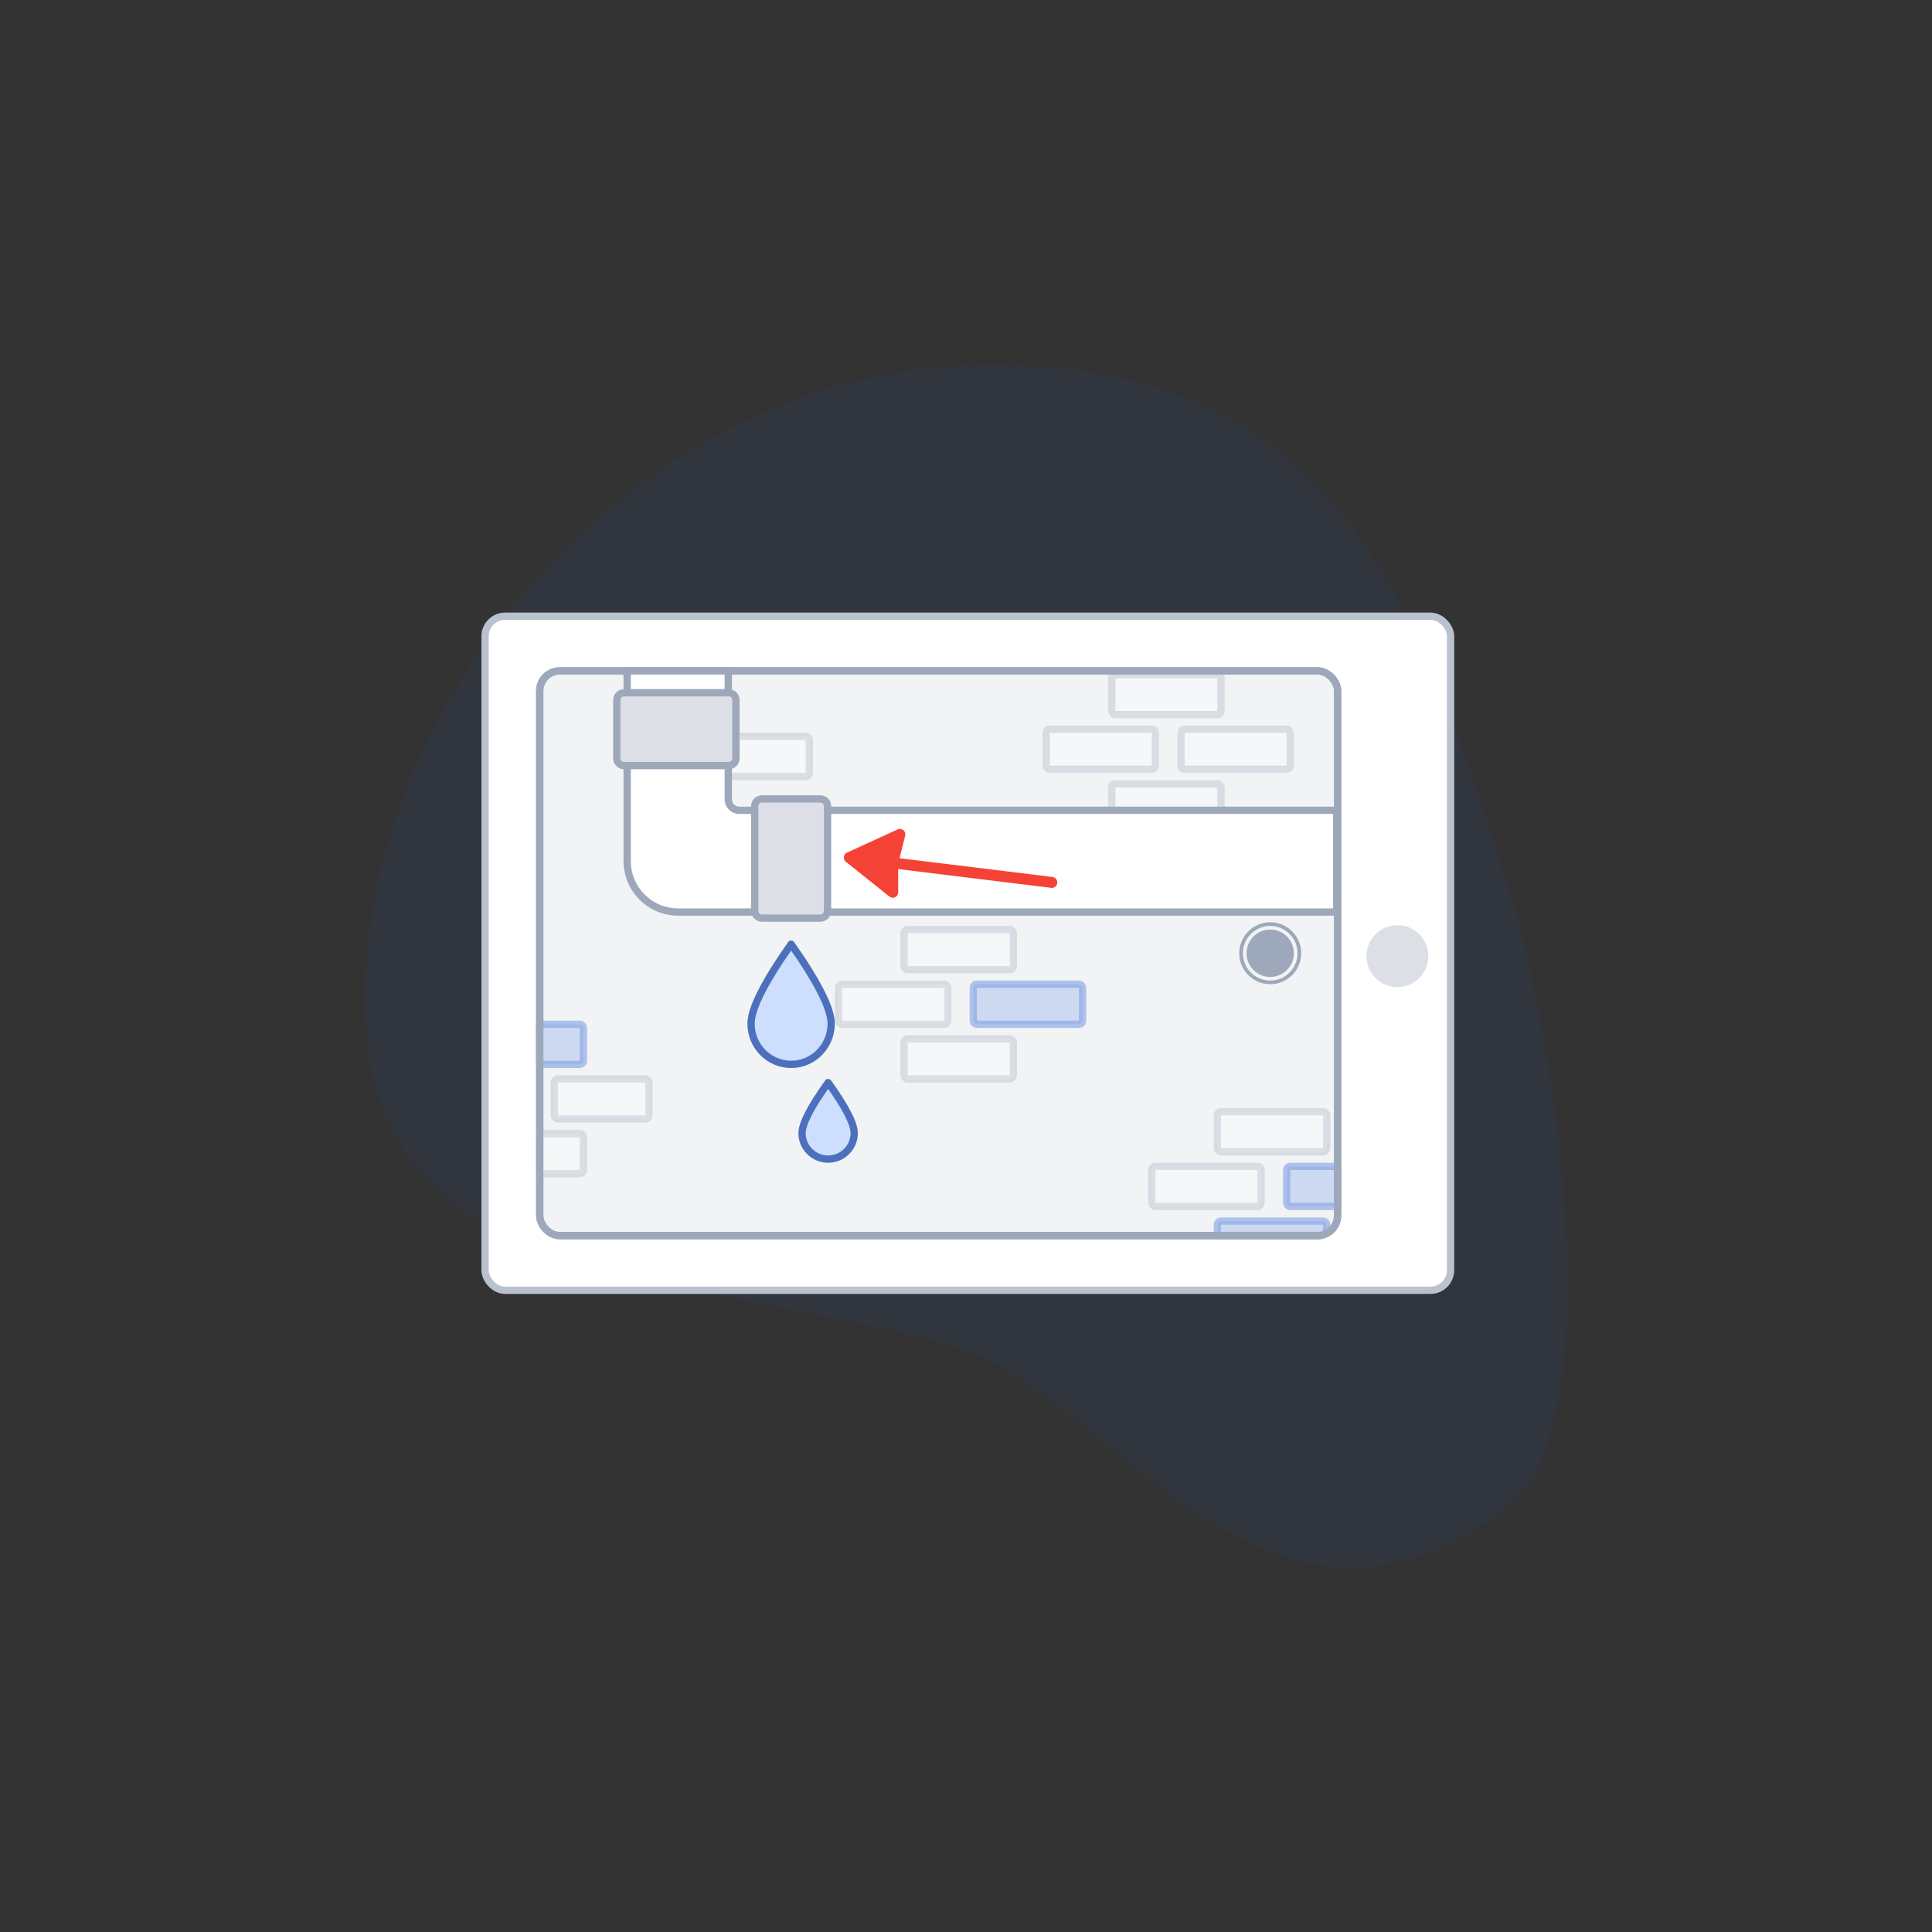 <?xml version="1.0" encoding="UTF-8"?>
<svg width="932px" height="932px" viewBox="0 0 932 932" version="1.1" xmlns="http://www.w3.org/2000/svg" xmlns:xlink="http://www.w3.org/1999/xlink">
    <rect x="0" y="0" width="932" height="932" fill="#333333" stroke="none"/>
    <!-- Generator: Sketch 51.2 (57519) - http://www.bohemiancoding.com/sketch -->
    <title>Graphic_LeakingPipe</title>
    <desc>Created with Sketch.</desc>
    <defs></defs>
    <g id="Graphic_LeakingPipe" stroke="none" stroke-width="1" fill="none" fill-rule="evenodd">
        <g id="Group-4" transform="translate(176, 176)">
            <path d="M301.04,580 C469.28,580 506.781,467.159 551.33,328.611 C575.849,252.354 601.215,66.981 551.33,28.952 C433.599,-60.798 358.985,84.798 284.79,106.355 C152.094,144.908 0,128.531 0,274.182 C0,419.832 132.8,580 301.04,580 Z" id="Oval-4" fill-opacity="0.05" fill="#0D5BFF" transform="translate(290, 290) scale(1, -1) translate(-290, -290) "></path>
            <g id="iPad" transform="translate(58, 121.273)">
                <g>
                    <rect id="Rectangle-6" stroke="#BAC2CE" stroke-width="3.515" fill="#FFFFFF" x="0" y="0" width="465.758" height="325.152" rx="9.667"></rect>
                    <rect id="Rectangle-11" stroke="#9DA8BA" stroke-width="3.515" fill="#F1F3F5" x="26.364" y="26.364" width="384.909" height="272.424" rx="9.667"></rect>
                    <g id="Bricks" transform="translate(103.697, 58)" stroke-width="3.515">
                        <rect id="Rectangle-11" stroke="#9DA8BA" fill="#FFFFFF" opacity="0.302" x="66.788" y="119.515" width="52.727" height="19.333" rx="1.758"></rect>
                        <rect id="Rectangle-11-Copy-2" stroke="#9DA8BA" fill="#FFFFFF" opacity="0.302" x="98.424" y="93.152" width="52.727" height="19.333" rx="1.758"></rect>
                        <rect id="Rectangle-11-Copy" stroke="#81A1E3" fill="#B5C8EF" opacity="0.6" x="131.818" y="119.515" width="52.727" height="19.333" rx="1.758"></rect>
                        <rect id="Rectangle-11-Copy-3" stroke="#9DA8BA" fill="#FFFFFF" opacity="0.302" x="98.424" y="145.879" width="52.727" height="19.333" rx="1.758"></rect>
                        <rect id="Rectangle-11-Copy-4" stroke="#9DA8BA" fill="#FFFFFF" opacity="0.302" x="0" y="0" width="52.727" height="19.333" rx="1.758"></rect>
                    </g>
                    <g id="Bricks" transform="translate(26.364, 196.848)" stroke-width="3.515">
                        <rect id="Rectangle-11-Copy-2" stroke="#81A1E3" fill="#B5C8EF" opacity="0.6" x="0" y="0" width="21.091" height="19.333" rx="1.758"></rect>
                        <rect id="Rectangle-11-Copy" stroke="#9DA8BA" fill="#FFFFFF" opacity="0.302" x="7.03" y="26.364" width="45.697" height="19.333" rx="1.758"></rect>
                        <rect id="Rectangle-11-Copy-3" stroke="#9DA8BA" fill="#FFFFFF" opacity="0.302" x="0" y="52.727" width="21.091" height="19.333" rx="1.758"></rect>
                    </g>
                    <g id="Bricks" transform="translate(270.667, 28.121)" fill="#FFFFFF" opacity="0.302" stroke="#9DA8BA" stroke-width="3.515">
                        <rect id="Rectangle-11" x="0" y="26.364" width="52.727" height="19.333" rx="1.758"></rect>
                        <rect id="Rectangle-11-Copy-2" x="31.636" y="0" width="52.727" height="19.333" rx="1.758"></rect>
                        <rect id="Rectangle-11-Copy" x="65.03" y="26.364" width="52.727" height="19.333" rx="1.758"></rect>
                        <rect id="Rectangle-11-Copy-3" x="31.636" y="52.727" width="52.727" height="19.333" rx="1.758"></rect>
                    </g>
                    <g id="Bricks" transform="translate(321.636, 239.03)" stroke-width="3.515">
                        <rect id="Rectangle-11" stroke="#9DA8BA" fill="#FFFFFF" opacity="0.302" x="0" y="26.364" width="52.727" height="19.333" rx="1.758"></rect>
                        <rect id="Rectangle-11-Copy-2" stroke="#9DA8BA" fill="#FFFFFF" opacity="0.302" x="31.636" y="0" width="52.727" height="19.333" rx="1.758"></rect>
                        <rect id="Rectangle-11-Copy" stroke="#81A1E3" fill="#B5C8EF" opacity="0.6" x="65.03" y="26.364" width="24.606" height="19.333" rx="1.758"></rect>
                        <path d="M33.394,52.727 L82.606,52.727 C83.577,52.727 84.364,53.514 84.364,54.485 L84.364,56.242 C84.364,58.184 82.79,59.758 80.848,59.758 L33.394,59.758 C32.423,59.758 31.636,58.971 31.636,58 L31.636,54.485 C31.636,53.514 32.423,52.727 33.394,52.727 Z" id="Rectangle-11-Copy-3" stroke="#81A1E3" fill="#B5C8EF" opacity="0.6"></path>
                    </g>
                    <g id="Camera-button" transform="translate(363.818, 147.636)" stroke="#9DA8BA">
                        <circle id="Oval-3" stroke-width="3.515" fill="#9DA8BA" cx="14.939" cy="14.939" r="9.667"></circle>
                        <circle id="Oval-3" stroke-width="1.758" cx="14.939" cy="14.939" r="14.061"></circle>
                    </g>
                    <circle id="Oval-3" stroke="#DCE0E6" stroke-width="3.515" fill="#DCE0E6" cx="440.112" cy="163.967" r="13.182"></circle>
                </g>
            </g>
            <rect id="Rectangle-11" stroke="#9DA8BA" stroke-width="3.515" x="84.364" y="147.636" width="384.909" height="272.424" rx="9.667"></rect>
            <path d="M468.859,263.966 L151.152,263.966 C137.562,263.966 126.545,252.95 126.545,239.36 L126.545,147.636 L175.324,147.636 L175.324,209.611 C175.324,212.523 177.685,214.884 180.597,214.884 L468.859,214.884 L468.859,263.966 Z" id="Path-44" stroke="#9DA8BA" stroke-width="3.515" fill="#FFFFFF"></path>
            <g id="Group-2" transform="translate(205.636, 238.152) scale(1, -1) translate(-205.636, -238.152) translate(188.061, 209.152)" fill="#DCE0E6" stroke="#9DA8BA" stroke-width="3.515">
                <g id="Group">
                    <path d="M3.515,0.26 L31.636,0.26 C33.578,0.26 35.152,1.834 35.152,3.776 L35.152,54.224 C35.152,56.166 33.578,57.74 31.636,57.74 L3.515,57.74 C1.574,57.74 -8.1999464e-15,56.166 -8.43769499e-15,54.224 L-6.66133815e-15,3.776 C-6.89908674e-15,1.834 1.574,0.26 3.515,0.26 Z" id="Rectangle-18" transform="translate(17.576, 29) scale(-1, 1) translate(-17.576, -29) "></path>
                </g>
            </g>
            <g id="Group-2-Copy" transform="translate(150.273, 175.758) scale(1, -1) rotate(-90) translate(-150.273, -175.758) translate(132.697, 146.758)" fill="#DCE0E6" stroke="#9DA8BA" stroke-width="3.515">
                <g id="Group">
                    <path d="M3.515,0.26 L31.636,0.26 C33.578,0.26 35.152,1.834 35.152,3.776 L35.152,54.224 C35.152,56.166 33.578,57.74 31.636,57.74 L3.515,57.74 C1.574,57.74 -8.1999464e-15,56.166 -8.43769499e-15,54.224 L-6.66133815e-15,3.776 C-6.89908674e-15,1.834 1.574,0.26 3.515,0.26 Z" id="Rectangle-18" transform="translate(17.576, 29) scale(-1, 1) translate(-17.576, -29) "></path>
                </g>
            </g>
            <path d="M205.636,337.455 C216.314,337.455 224.97,328.659 224.97,317.809 C224.97,310.576 218.525,297.791 205.636,279.455 C192.747,297.791 186.303,310.576 186.303,317.809 C186.303,328.659 194.959,337.455 205.636,337.455 Z" id="Oval-11" stroke="#4C70BB" stroke-width="3.515" fill="#CEDEFF" stroke-linejoin="round"></path>
            <path d="M223.492,383.152 C230.441,383.152 236.074,377.554 236.074,370.65 C236.074,366.047 231.88,357.911 223.492,346.242 C215.103,357.911 210.909,366.047 210.909,370.65 C210.909,377.554 216.543,383.152 223.492,383.152 Z" id="Oval-11-Copy" stroke="#4C70BB" stroke-width="3.515" fill="#CEDEFF" stroke-linejoin="round"></path>
            <g id="Group-3" transform="translate(282.559, 243.683) scale(-1, 1) rotate(-277) translate(-282.559, -243.683) translate(268.498, 194.471)" stroke="#F44336" stroke-linecap="round" stroke-width="5.273">
                <polygon id="Path-20" fill="#F44336" stroke-linejoin="round" points="0 22.848 14.061 5.68434189e-13 28.121 22.848 14.164 21.091"></polygon>
                <path d="M14.061,3.515 L14.061,98.424" id="Path-19"></path>
            </g>
        </g>
    </g>
</svg>